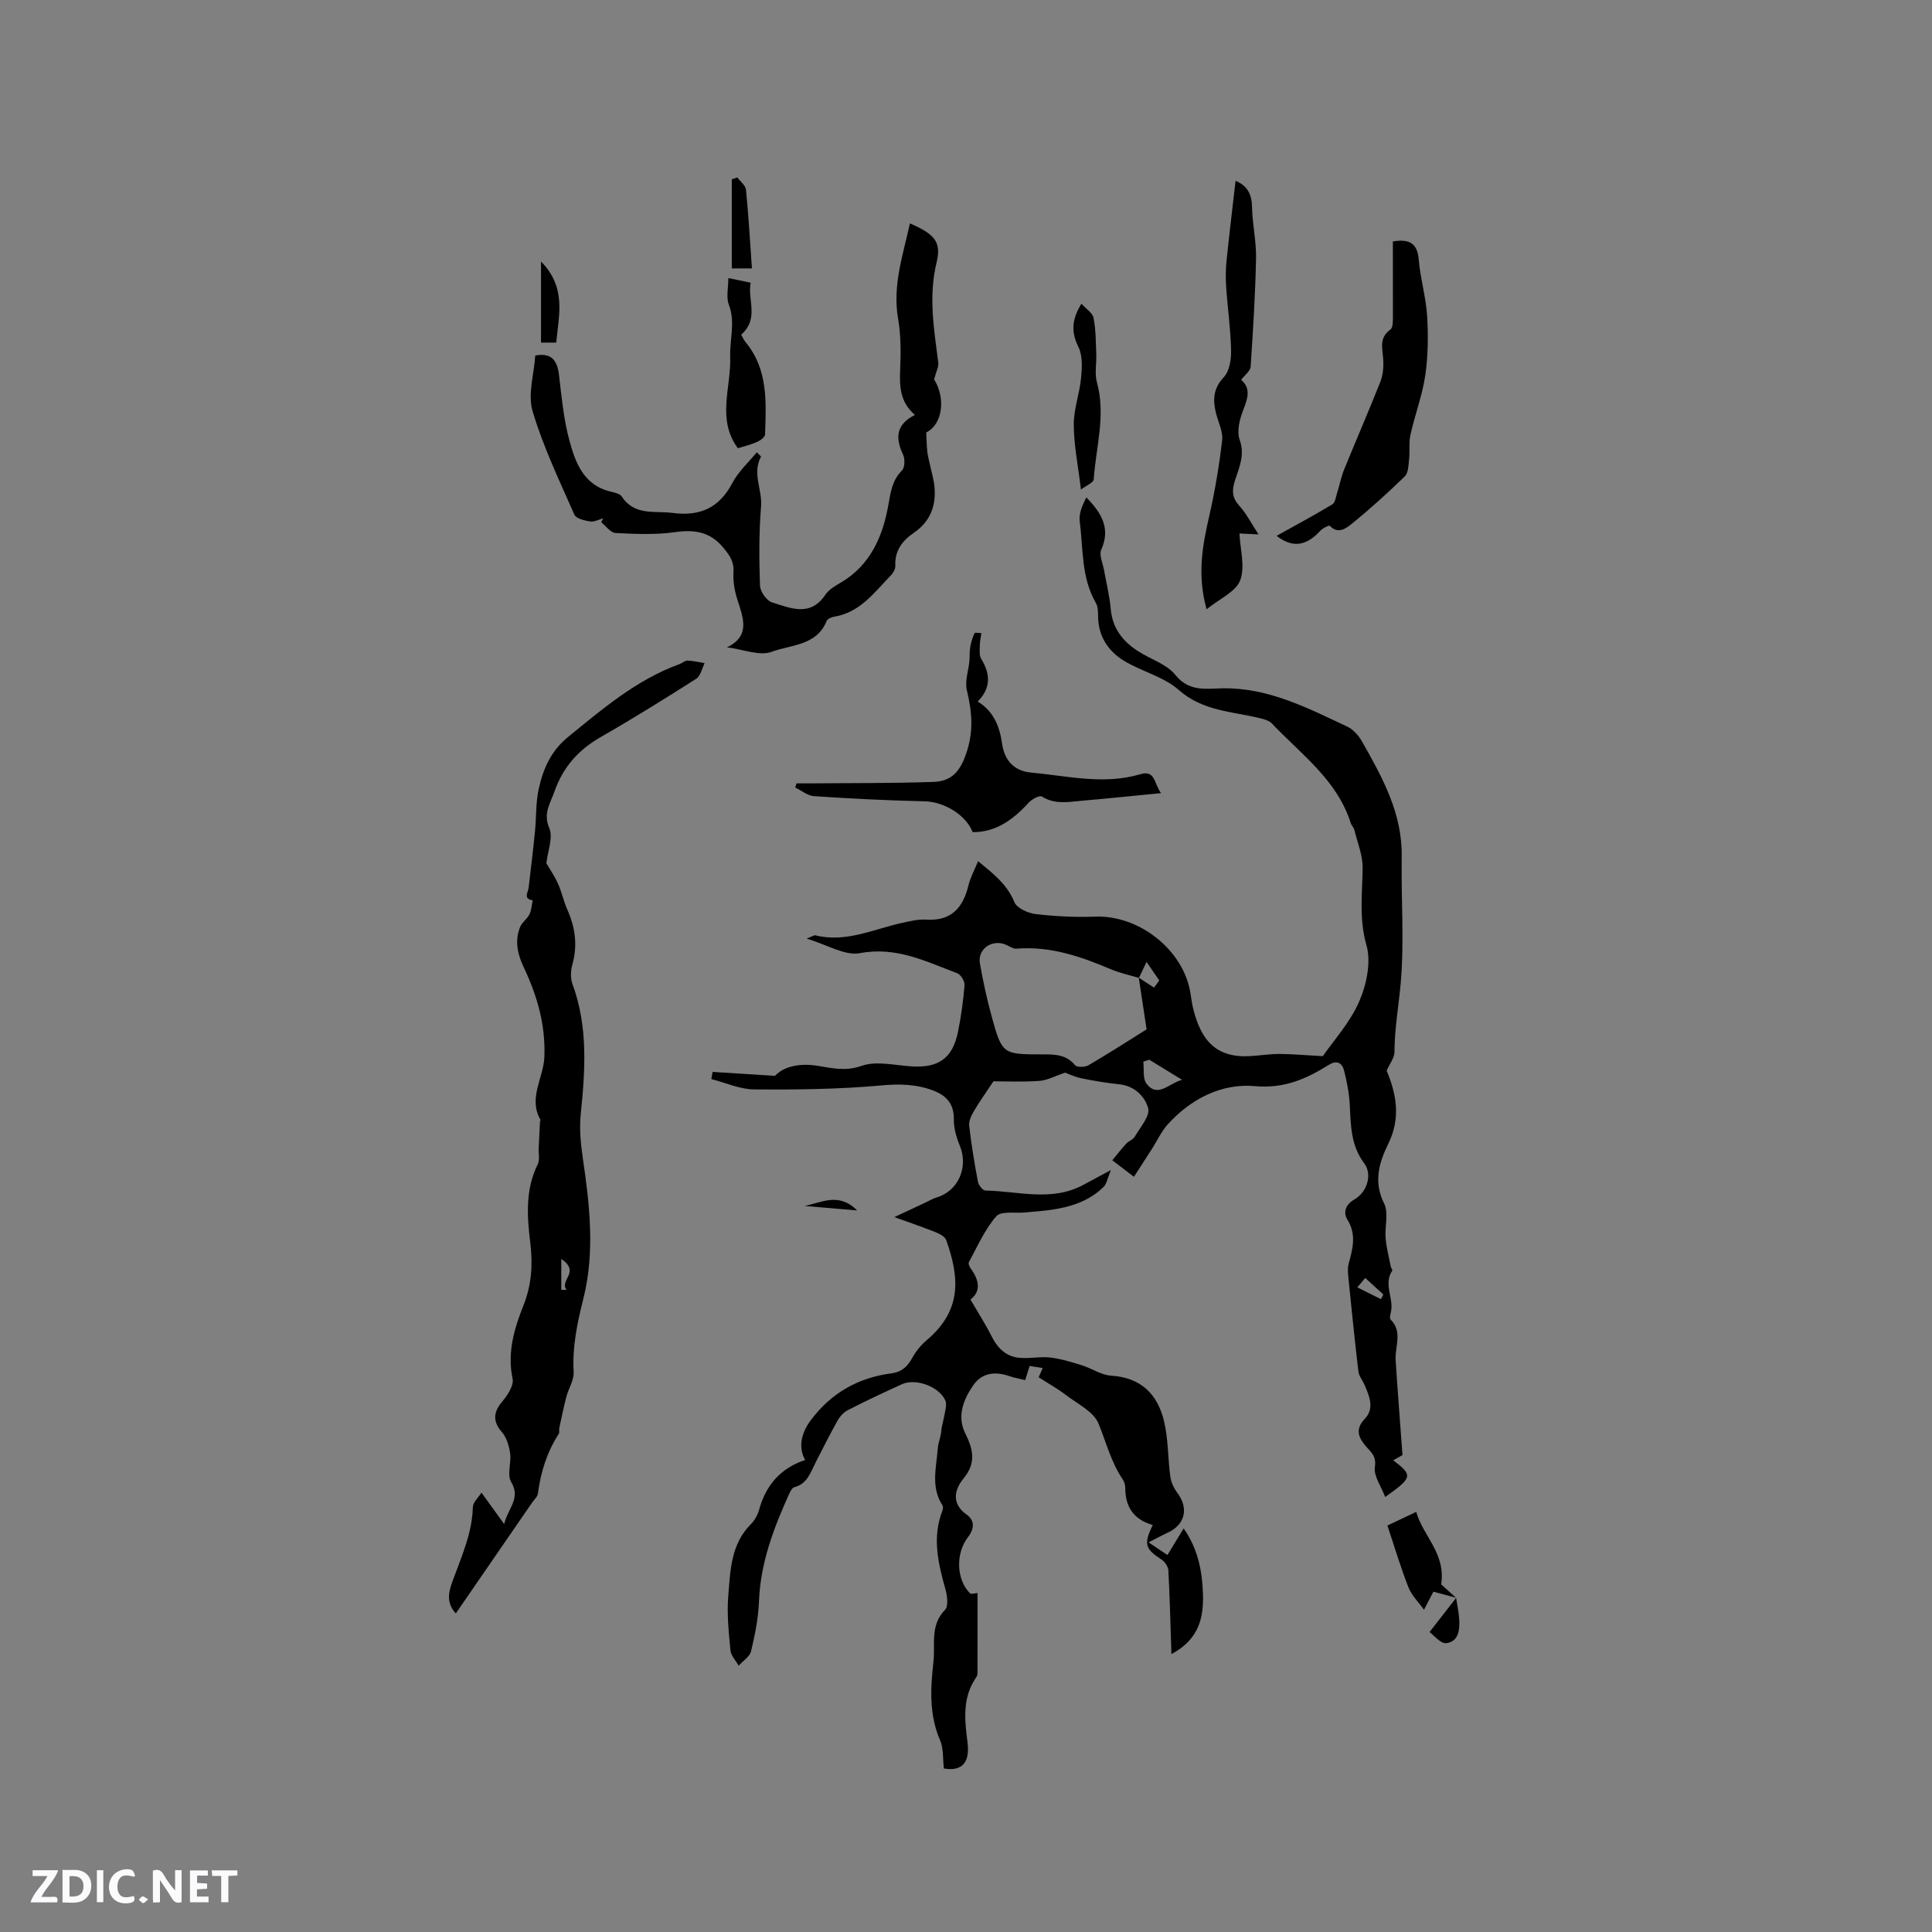 <svg enable-background="new 0 0 400 400" viewBox="0 0 400 400" xmlns="http://www.w3.org/2000/svg"><rect x="0" y="0" width="400" height="400" fill="#808080" stroke="none"/><path d="m37.59 393.81c-.92.31-1.52.05-2-.78-.7-1.2-1.52-2.34-2.47-3.78v4.59c-.55.03-.95.05-1.41.07-.03-.37-.06-.64-.06-.91 0-1.91 0-3.81 0-5.7 1.13-.41 1.77-.03 2.29.91.62 1.11 1.38 2.14 2.31 3.19v-4.2h1.35v6.61z" fill="#fbfafc"/><path d="m12.94 393.88v-6.75c1.9.19 3.93-.54 5.37 1.29.8 1.01.78 2.88.03 3.97-1.37 1.97-3.4 1.51-5.4 1.49m1.45-1.22c2.04.12 2.92-.58 2.89-2.21-.03-1.51-.98-2.19-2.89-2z" fill="#fbfafc"/><path d="m11.81 393.87h-5.49c.68-2.18 2.47-3.48 3.51-5.45h-3.08v-1.21h5.29c-.71 2.13-2.44 3.48-3.47 5.51.86 0 1.63.04 2.39-.01.79-.05 1.14.21.85 1.16" fill="#fbfafc"/><path d="m39.33 393.86v-6.61h3.7v1.07h-2.22v1.52c.68.04 1.34.09 2.07.13v1.07c-.72.05-1.38.09-2.1.14v1.48h2.4v1.19h-3.85z" fill="#fbfafc"/><path d="m27.71 388.56c-1.15-.3-2.46-.61-3.1.64-.37.73-.41 1.93-.06 2.67.63 1.35 1.99.93 3.17.68.35.94-.01 1.32-.93 1.46-1.62.25-3.05-.27-3.76-1.48-.73-1.24-.6-3.03.31-4.17.88-1.11 2.71-1.7 4-1.16.32.13.44.74.65 1.12-.1.08-.19.16-.28.24" fill="#fbfafc"/><path d="m49.15 387.24v1.07c-.59.02-1.17.05-1.87.08v5.44h-1.48v-5.44h-1.85c-.05-.4-.08-.73-.13-1.15z" fill="#fbfafc"/><path d="m20.06 387.21h1.33v6.62h-1.33z" fill="#fbfafc"/><path d="m30.68 393.25c-.49.38-.8.79-1.05.76-.32-.05-.6-.45-.9-.7.26-.24.51-.64.8-.67.29-.04.62.3 1.15.61" fill="#fbfafc"/><g fill="#010000"><path d="m238.67 315.74c-3.99-1.15-5.69-3.78-5.69-7.62 0-.61-.18-1.31-.52-1.81-2.43-3.57-3.43-7.7-5.03-11.59-1.03-2.49-4.37-4.08-6.79-5.93-1.67-1.28-3.53-2.31-5.6-3.64.04-.09.38-.88.84-1.91-1.02-.16-1.79-.29-2.7-.43-.32 1.01-.6 1.88-.93 2.93-1.17-.29-2.3-.49-3.38-.86-2.92-1-5.62-.62-7.38 1.94-2.01 2.93-3.39 6.35-1.68 9.85 1.64 3.36 2.41 6.13-.36 9.49-1.73 2.1-2.63 5.08.68 7.42 1.59 1.12 1.72 2.8.28 4.67-2.67 3.48-2.35 8.89.43 11.63.24.24.97-.02 1.55-.05 0 5.5 0 10.99-.01 16.48 0 .3-.06.66-.23.9-2.93 4.19-2.45 8.78-1.84 13.49.57 4.35-1.26 6.07-4.89 5.45-.24-2.04-.05-4.14-.78-5.83-2.3-5.31-2-10.77-1.38-16.25.41-3.64-.75-7.57 2.4-10.77.74-.75.46-2.91.08-4.27-1.5-5.36-2.77-10.67-.66-16.16.14-.37.23-.93.04-1.22-2.44-3.76-1.26-7.82-.96-11.78.1-1.34.75-2.63.75-4.01.3-1.4.63-2.78.87-4.19.1-.56.16-1.23-.06-1.72-1.25-2.85-6.09-4.68-9.01-3.35-3.76 1.71-7.5 3.47-11.17 5.35-.86.44-1.65 1.31-2.13 2.17-1.61 2.86-3.07 5.8-4.57 8.72-1.05 2.04-1.7 4.38-4.38 5.07-.47.12-.85.89-1.1 1.44-3.19 7.07-5.92 14.25-6.22 22.18-.13 3.47-.83 6.95-1.64 10.33-.27 1.14-1.68 2.01-2.57 3-.59-1.06-1.6-2.08-1.7-3.19-.35-3.69-.75-7.44-.46-11.11.43-5.3.5-10.84 4.73-15.04.79-.79 1.39-1.94 1.69-3.03 1.41-5.07 4.49-8.55 9.52-10.22-1.5-2.56-.81-5.61 1.14-8.21 4.22-5.65 9.8-8.82 16.7-9.72 2.13-.28 3.34-1.4 4.33-3.21.74-1.35 1.78-2.64 2.96-3.64 7.28-6.14 6.88-12.86 4.06-20.75-.28-.77-1.5-1.36-2.42-1.72-3.05-1.2-6.15-2.25-8.31-3.03 1.82-.85 4.12-1.93 6.43-3.01.75-.35 1.47-.81 2.26-1.04 4.55-1.33 6.71-6.3 4.84-10.79-.7-1.7-1.25-3.62-1.22-5.43.04-3.2-1.54-4.9-4.27-5.94-3.51-1.33-6.98-1.4-10.8-1.05-8.72.79-17.52.89-26.28.82-2.96-.02-5.91-1.39-8.86-2.14.09-.49.18-.99.27-1.48 4.08.25 8.16.51 12.92.81 1.89-2.02 5.2-2.65 8.79-2.08 3.05.49 5.79 1.19 9.15.01 3.08-1.08 6.91-.09 10.39.12 5.51.33 8.41-1.67 9.53-7.06.67-3.21 1.11-6.48 1.38-9.75.07-.81-.77-2.2-1.52-2.48-6.46-2.44-12.62-5.58-20.15-4.16-3.1.59-6.76-1.75-11.02-3.01 1.19-.46 1.55-.75 1.81-.68 6.33 1.58 12.01-1.28 17.92-2.57 1.65-.36 3.37-.79 5.03-.68 5.17.32 7.59-2.42 8.73-7.06.42-1.72 1.31-3.33 2.01-5.04 3.01 2.51 5.97 4.7 7.49 8.45.51 1.26 2.82 2.31 4.41 2.5 4.08.48 8.24.68 12.34.53 9.03-.34 18.17 6.79 19.69 15.66.2 1.15.32 2.32.61 3.44 1.65 6.63 4.81 10.22 11.91 9.77 2.01-.13 4.01-.45 6.02-.44 2.69.02 5.39.27 8.89.46 2.23-3.23 5.62-6.93 7.52-11.28 1.54-3.52 2.52-8.18 1.52-11.7-1.57-5.47-.85-10.63-.79-15.98.03-2.62-1.07-5.27-1.72-7.89-.12-.5-.58-.9-.74-1.4-2.82-8.95-10.28-14.24-16.33-20.63-.59-.62-1.64-.89-2.53-1.11-5.76-1.4-11.78-1.44-16.76-5.84-3.12-2.76-7.7-3.81-11.36-6.05-3.27-2-5.29-5.08-5.33-9.16-.01-.94-.02-2.02-.46-2.79-3.06-5.29-2.61-11.26-3.35-16.98-.2-1.58.59-3.29 1.37-4.88 3.19 3.25 5.06 6.45 3.09 10.84-.49 1.1.33 2.79.58 4.21.47 2.7 1.16 5.38 1.39 8.09.35 3.98 2.5 6.66 5.65 8.7 2.58 1.67 5.91 2.66 7.72 4.91 2.84 3.54 6.38 2.84 9.75 2.78 9.52-.17 17.62 4.08 25.84 7.92 1.25.58 2.38 1.88 3.08 3.12 4.21 7.43 8.35 14.87 8.2 23.86-.15 8.8.57 17.65-.23 26.38-.43 4.65-1.25 9.27-1.27 13.99 0 1.25-1.01 2.49-1.62 3.89 2.02 4.82 2.96 9.77.36 15.09-1.89 3.86-3.15 7.87-.89 12.39.98 1.97.11 4.8.32 7.23.17 1.96.68 3.89 1.06 5.83.06.31.41.72.31.87-1.9 2.81.39 5.74-.28 8.58-.12.5-.31 1.28-.06 1.53 2.56 2.56.86 5.59 1.04 8.41.41 6.38.92 12.76 1.42 19.66-.09.05-.98.55-1.92 1.07 4.11 3.14 4.05 3.55-1.66 7.61-.84-2.23-2.41-4.36-2.14-6.21.33-2.18-.66-2.94-1.75-4.18-1.55-1.76-2.48-3.56-.33-5.81 2.07-2.16.93-4.69-.06-7.02-.4-.94-1.16-1.82-1.27-2.78-.77-6.5-1.42-13-2.08-19.51-.09-.92-.17-1.92.07-2.8.82-3.07 1.67-5.99-.26-9.11-.86-1.38-.54-3.05 1.46-4.2 2.67-1.53 3.72-5.22 2.03-7.45-2.79-3.7-2.79-7.84-3-12.08-.12-2.4-.6-4.8-1.18-7.13-.39-1.55-1.47-2.25-3.13-1.21-4.7 2.92-9.23 4.98-15.39 4.42-6.81-.61-13.22 2.62-18.02 7.95-1.31 1.45-2.14 3.33-3.21 5-1.21 1.9-2.45 3.79-3.76 5.82-1.69-1.29-2.85-2.17-4.49-3.42 1.02-1.22 1.93-2.39 2.94-3.48.49-.53 1.37-.79 1.71-1.38 1.11-1.94 3.22-4.3 2.78-5.92-.64-2.39-2.81-4.63-5.98-4.95-2.63-.27-5.25-.71-7.84-1.24-1.37-.28-2.67-.92-3.37-1.17-2 .66-3.66 1.59-5.38 1.71-3.47.25-6.96.08-9.45.08-1.64 2.47-2.93 4.24-4.02 6.12-.54.92-1.12 2.09-1.01 3.06.44 3.89 1.08 7.77 1.81 11.62.13.71 1 1.81 1.55 1.82 6.79.12 13.72 2.37 20.28-1.18 1.55-.84 3.11-1.67 5.7-3.06-.7 1.67-.85 2.82-1.5 3.47-2.98 2.96-6.81 4.17-10.86 4.76-1.78.26-3.58.36-5.37.54-2.06.21-5-.34-6 .8-2.39 2.73-3.9 6.25-5.68 9.5-.16.29.15.98.42 1.35 1.78 2.45 2.08 4.77-.09 6.38 1.59 2.73 3.14 5.15 4.43 7.7 1.25 2.47 3.03 4.15 5.78 4.38 2.09.18 4.24-.31 6.32-.07 2.2.26 4.36.93 6.49 1.59 2.08.65 4.05 2.04 6.13 2.17 6.16.38 9.59 3.85 10.92 9.37.9 3.73.79 7.7 1.31 11.54.16 1.16.73 2.39 1.45 3.34 2.41 3.2 1.63 6.6-2.02 8.27-1.22.56-2.4 1.22-3.92 1.99 1.49 1 2.61 1.75 3.9 2.62 1.12-1.83 2.14-3.52 3.35-5.51 2.99 4.28 3.85 8.85 4 13.61.15 4.92-.84 9.37-6.53 12.42-.2-6.06-.33-11.7-.63-17.33-.04-.8-.76-1.83-1.47-2.29-3.33-2.15-3.69-3.19-1.76-7.11zm-2.86-113.27c-1.95-.59-3.97-1.01-5.83-1.8-6.25-2.66-12.57-4.82-19.52-4.26-.76.06-1.57-.58-2.36-.88-2.83-1.08-5.73 1-5.22 3.94.66 3.75 1.47 7.48 2.48 11.14 2.11 7.62 2.29 7.68 10.25 7.69 2.55 0 5.06-.09 6.97 2.24.39.47 2.06.43 2.78.01 4.34-2.55 8.58-5.27 12.03-7.43-.65-4.23-1.14-7.47-1.62-10.7 1.02.67 2.05 1.34 3.16 2.06.51-.71.92-1.28 1.08-1.49-.98-1.43-1.76-2.57-2.63-3.84-.56 1.2-1.07 2.26-1.57 3.32zm2.15 16.94c-.42.13-.83.26-1.25.4.18 1.54-.15 3.47.65 4.54 2.35 3.09 4.74-.14 7.38-.78-2.26-1.39-4.52-2.77-6.78-4.16zm44.7 45.18c-.62.73-1.15 1.36-1.64 1.94 1.18.59 2.08 1.04 2.97 1.49.64.32 1.28.64 1.93.96.16-.33.32-.65.48-.98-1.13-1.03-2.25-2.06-3.74-3.41z"/><path d="m113.12 178.73c.65 1.11 1.67 2.59 2.4 4.21.78 1.73 1.16 3.64 1.93 5.37 1.65 3.7 2.17 7.42 1.05 11.39-.36 1.26-.41 2.86.03 4.06 3.26 8.84 2.63 17.86 1.7 26.96-.3 2.99 0 6.11.44 9.1 1.43 9.7 2.52 19.46.11 29.05-1.27 5.06-2.31 9.96-2.01 15.2.09 1.67-1.06 3.39-1.51 5.12-.56 2.12-.99 4.28-1.46 6.43-.09.41.08.94-.12 1.25-2.44 3.78-3.74 7.92-4.31 12.36-.08.66-.77 1.24-1.19 1.85-5.22 7.58-10.43 15.15-15.81 22.96-2.42-2.58-1.15-5.37-.4-7.41 1.75-4.77 3.79-9.37 3.93-14.59.03-1.02 1.16-2.01 1.78-3.01 1.55 2.14 2.85 3.95 4.7 6.5.86-3.42 3.49-5.3 1.44-8.73-.88-1.47.08-3.94-.2-5.9-.23-1.55-.74-3.31-1.74-4.44-1.81-2.06-1.81-4.02.05-6.22 1.12-1.32 2.49-3.37 2.2-4.77-1.14-5.42.31-10.33 2.23-15.15 1.7-4.27 1.98-8.47 1.43-13.01-.66-5.44-1.07-10.99 1.53-16.23.47-.93.16-2.25.21-3.39.09-1.84.17-3.69.27-5.53.01-.1.15-.23.12-.28-2.63-4.5.63-8.71.79-13.08.25-6.74-1.53-12.74-4.31-18.61-1.28-2.71-1.84-5.42-.73-8.24.39-.98 1.47-1.68 1.95-2.65.43-.87.46-1.92.67-2.9-2.04-.32-.95-1.62-.84-2.63.45-3.87.93-7.74 1.31-11.62.29-2.94.15-5.97.78-8.83.91-4.13 2.51-7.84 6.1-10.76 7.16-5.83 14.14-11.82 22.99-15.04.6-.22 1.16-.77 1.73-.75 1.18.03 2.35.34 3.52.53-.56 1.1-.83 2.65-1.72 3.22-6.52 4.15-13.09 8.24-19.79 12.08-4.62 2.65-7.82 6.24-9.57 11.27-.87 2.49-2.4 4.5-1.07 7.61.81 1.94-.33 4.72-.61 7.25zm3.09 81.92v6.39l1.11.03c-1.62-1.99 2.96-3.67-1.11-6.42z"/><path d="m157.57 94.53c-1.91 3.42.29 6.85 0 10.33-.45 5.43-.41 10.92-.22 16.38.04 1.23 1.36 3.13 2.48 3.47 3.8 1.18 7.92 3.11 11.06-1.59.73-1.08 2.06-1.84 3.24-2.53 6.11-3.61 8.65-9.6 9.79-16.01.49-2.77.78-5.1 2.82-7.17.6-.61.66-2.37.24-3.26-1.61-3.41-1.56-6.24 2.45-8.24-3.21-2.77-3.2-6.07-3.05-9.56.14-3.47.14-7.03-.45-10.44-1.17-6.87 1.04-13.15 2.46-19.66 5.07 2.2 6.56 3.81 5.53 8.03-1.72 7.05-.55 13.88.34 20.81.11.86-.43 1.8-.86 3.46 2.44 3.91 1.76 9.32-1.63 10.98.07 1.49.08 2.71.21 3.92.1.91.35 1.8.54 2.7.32 1.53.8 3.04.95 4.59.37 3.95-.84 7.23-4.27 9.57-2.36 1.61-3.99 3.71-3.83 6.83.03.63-.4 1.45-.88 1.93-3.43 3.53-6.39 7.74-11.79 8.61-.57.09-1.38.46-1.57.92-2.08 5.12-7.39 4.86-11.36 6.35-2.48.93-5.85-.5-9.25-.93 4.93-2.38 3.34-6.12 2.13-9.94-.57-1.79-.91-3.77-.79-5.63.14-2.14-.76-3.42-2.04-4.98-2.77-3.39-6-3.87-10.11-3.29-4.02.57-8.19.38-12.27.17-1.03-.05-1.99-1.45-2.97-2.23.14-.27.27-.54.41-.81-.9.24-1.85.79-2.69.66-1.17-.19-2.91-.6-3.27-1.41-3.1-7.05-6.46-14.06-8.65-21.41-1.04-3.49.3-7.69.55-11.54 3.35-.64 4.55.99 4.91 4 .54 4.52.95 9.11 2.13 13.48 1.25 4.65 2.94 9.37 8.6 10.7.81.19 1.89.43 2.28 1.02 2.65 4.03 6.75 2.9 10.54 3.39 5.72.73 9.65-1.07 12.37-6.24 1.23-2.34 3.33-4.23 5.04-6.32.29.29.58.59.88.89z"/><path d="m288.38 49.99c3.56-.59 5.09.48 5.36 3.81.32 3.89 1.49 7.71 1.73 11.6.25 4.08.21 8.25-.38 12.29-.61 4.15-2.14 8.16-3.06 12.28-.38 1.68-.11 3.49-.3 5.22-.13 1.19-.16 2.74-.89 3.45-3.54 3.43-7.2 6.75-11.03 9.85-1.1.89-2.8 2.19-4.5.36-.14-.15-1.47.5-1.96 1.04-2.97 3.27-5.87 3.53-9.05 1.05 3.74-2.08 7.69-4.2 11.53-6.51.6-.36.75-1.55 1.01-2.39.51-1.59.81-3.26 1.44-4.81 2.47-6.07 5.09-12.08 7.5-18.17.55-1.39.69-3.04.61-4.55-.12-2.27-.98-4.52 1.48-6.29.59-.42.51-1.95.52-2.97.01-5.05-.01-10.11-.01-15.26z"/><path d="m201.38 172.29c-1.44-3.68-6.04-6.31-9.95-6.39-7.63-.16-15.27-.56-22.88-1.06-1.34-.09-2.61-1.17-3.92-1.79.1-.29.19-.57.29-.86.87 0 1.73.01 2.6 0 8.56-.08 17.12-.01 25.67-.3 3.2-.11 5.19-1.46 6.62-5.24 1.85-4.89 1.49-9.08.36-13.77-.44-1.84.34-3.97.53-5.97.09-.98.01-1.99.18-2.96.17-.98.47-1.96.89-2.86.08-.18.93-.01 1.42-.01-.12.85-.32 1.7-.33 2.55-.01.95-.15 2.09.3 2.81 2.02 3.27 1.9 6.14-.74 8.81 3.27 1.98 4.53 5.07 5.05 8.71.51 3.55 2.54 5.67 5.99 5.99 7.54.69 15.07 2.6 22.69.33 3.05-.91 2.78 2.02 4.24 3.93-5.77.56-11.05 1.11-16.35 1.57-2.81.24-5.63.84-8.33-.87-.47-.3-2.05.54-2.69 1.24-3.19 3.46-6.69 6.15-11.64 6.14z"/><path d="m255.81 37.44c2.43 1 3.37 2.76 3.41 5.43.06 3.53.9 7.07.83 10.59-.15 7.5-.62 14.99-1.12 22.47-.06.88-1.19 1.69-1.96 2.71 2.01 1.74 1.41 3.75.48 6.11-.77 1.94-1.43 4.49-.79 6.3 1.11 3.13-.09 5.72-.94 8.32-.71 2.19-.67 3.66.91 5.4 1.43 1.57 2.41 3.55 3.93 5.87-1.99-.09-3.12-.15-3.94-.19.14 3.3 1.21 6.9.15 9.7-.9 2.37-4.26 3.8-6.96 5.99-2-7.21-.83-13.27.57-19.39 1.17-5.12 2.04-10.34 2.65-15.56.21-1.77-.76-3.69-1.24-5.53-.72-2.8-.65-5.19 1.6-7.59 1.18-1.26 1.54-3.7 1.49-5.59-.09-4.33-.72-8.65-1.01-12.98-.13-1.86-.11-3.75.08-5.6.56-5.41 1.22-10.83 1.86-16.46z"/><path d="m152.77 92.8c-4.45-5.99-1.36-12.62-1.59-18.93-.13-3.58 1.12-7.13-.28-10.79-.59-1.54-.1-3.5-.1-5.51 1.59.33 2.91.61 4.62.96-.72 3.52 1.84 7.43-1.97 10.76.22.38.49 1.04.93 1.57 4.69 5.66 4.23 12.42 4.02 19.09-.02.54-.95 1.23-1.6 1.52-1.22.56-2.55.87-4.03 1.33z"/><path d="m223.8 101.36c-.6-5.03-1.47-9.22-1.49-13.41-.02-3.24 1.21-6.46 1.52-9.73.2-2.12.33-4.6-.56-6.4-1.5-3.03-1.43-5.59.63-8.95.98 1.11 2.31 1.92 2.51 2.96.48 2.45.46 5 .56 7.51.08 1.94-.37 3.99.13 5.8 1.89 6.81-.2 13.43-.66 20.12-.05.67-1.52 1.24-2.64 2.1z"/><path d="m301.49 330.81c-1.6-.43-3.21-.86-4.72-1.27-.42.8-1.18 2.27-1.95 3.74-1.1-1.54-2.55-2.94-3.22-4.65-1.61-4.09-2.86-8.32-4.35-12.79 1.68-.8 3.56-1.69 5.96-2.82 1.41 5.01 6.16 8.57 5.17 15.01.65.59 1.87 1.68 3.08 2.78z"/><path d="m151.51 55.57c0-6.35 0-12.4 0-18.45.38-.13.77-.25 1.15-.38.62.85 1.7 1.65 1.79 2.55.53 5.32.83 10.66 1.23 16.28-1.83 0-3.22 0-4.17 0z"/><path d="m115.16 70.93c-1.14 0-2.04 0-3.15 0 0-5.35 0-10.64 0-16.79 5.3 5.38 3.69 11.07 3.15 16.79z"/><path d="m301.47 330.81c.22 1.46.54 2.91.64 4.38.15 2.21-.12 4.7-2.66 5.01-1.2.15-2.65-1.71-3.48-2.3 2.22-2.85 3.86-4.97 5.51-7.08.01-.01-.01-.01-.01-.01z"/><path d="m166.58 249.68c3.51-.69 7.08-2.9 10.88.93-4.07-.35-7.48-.64-10.88-.93z"/></g></svg>
